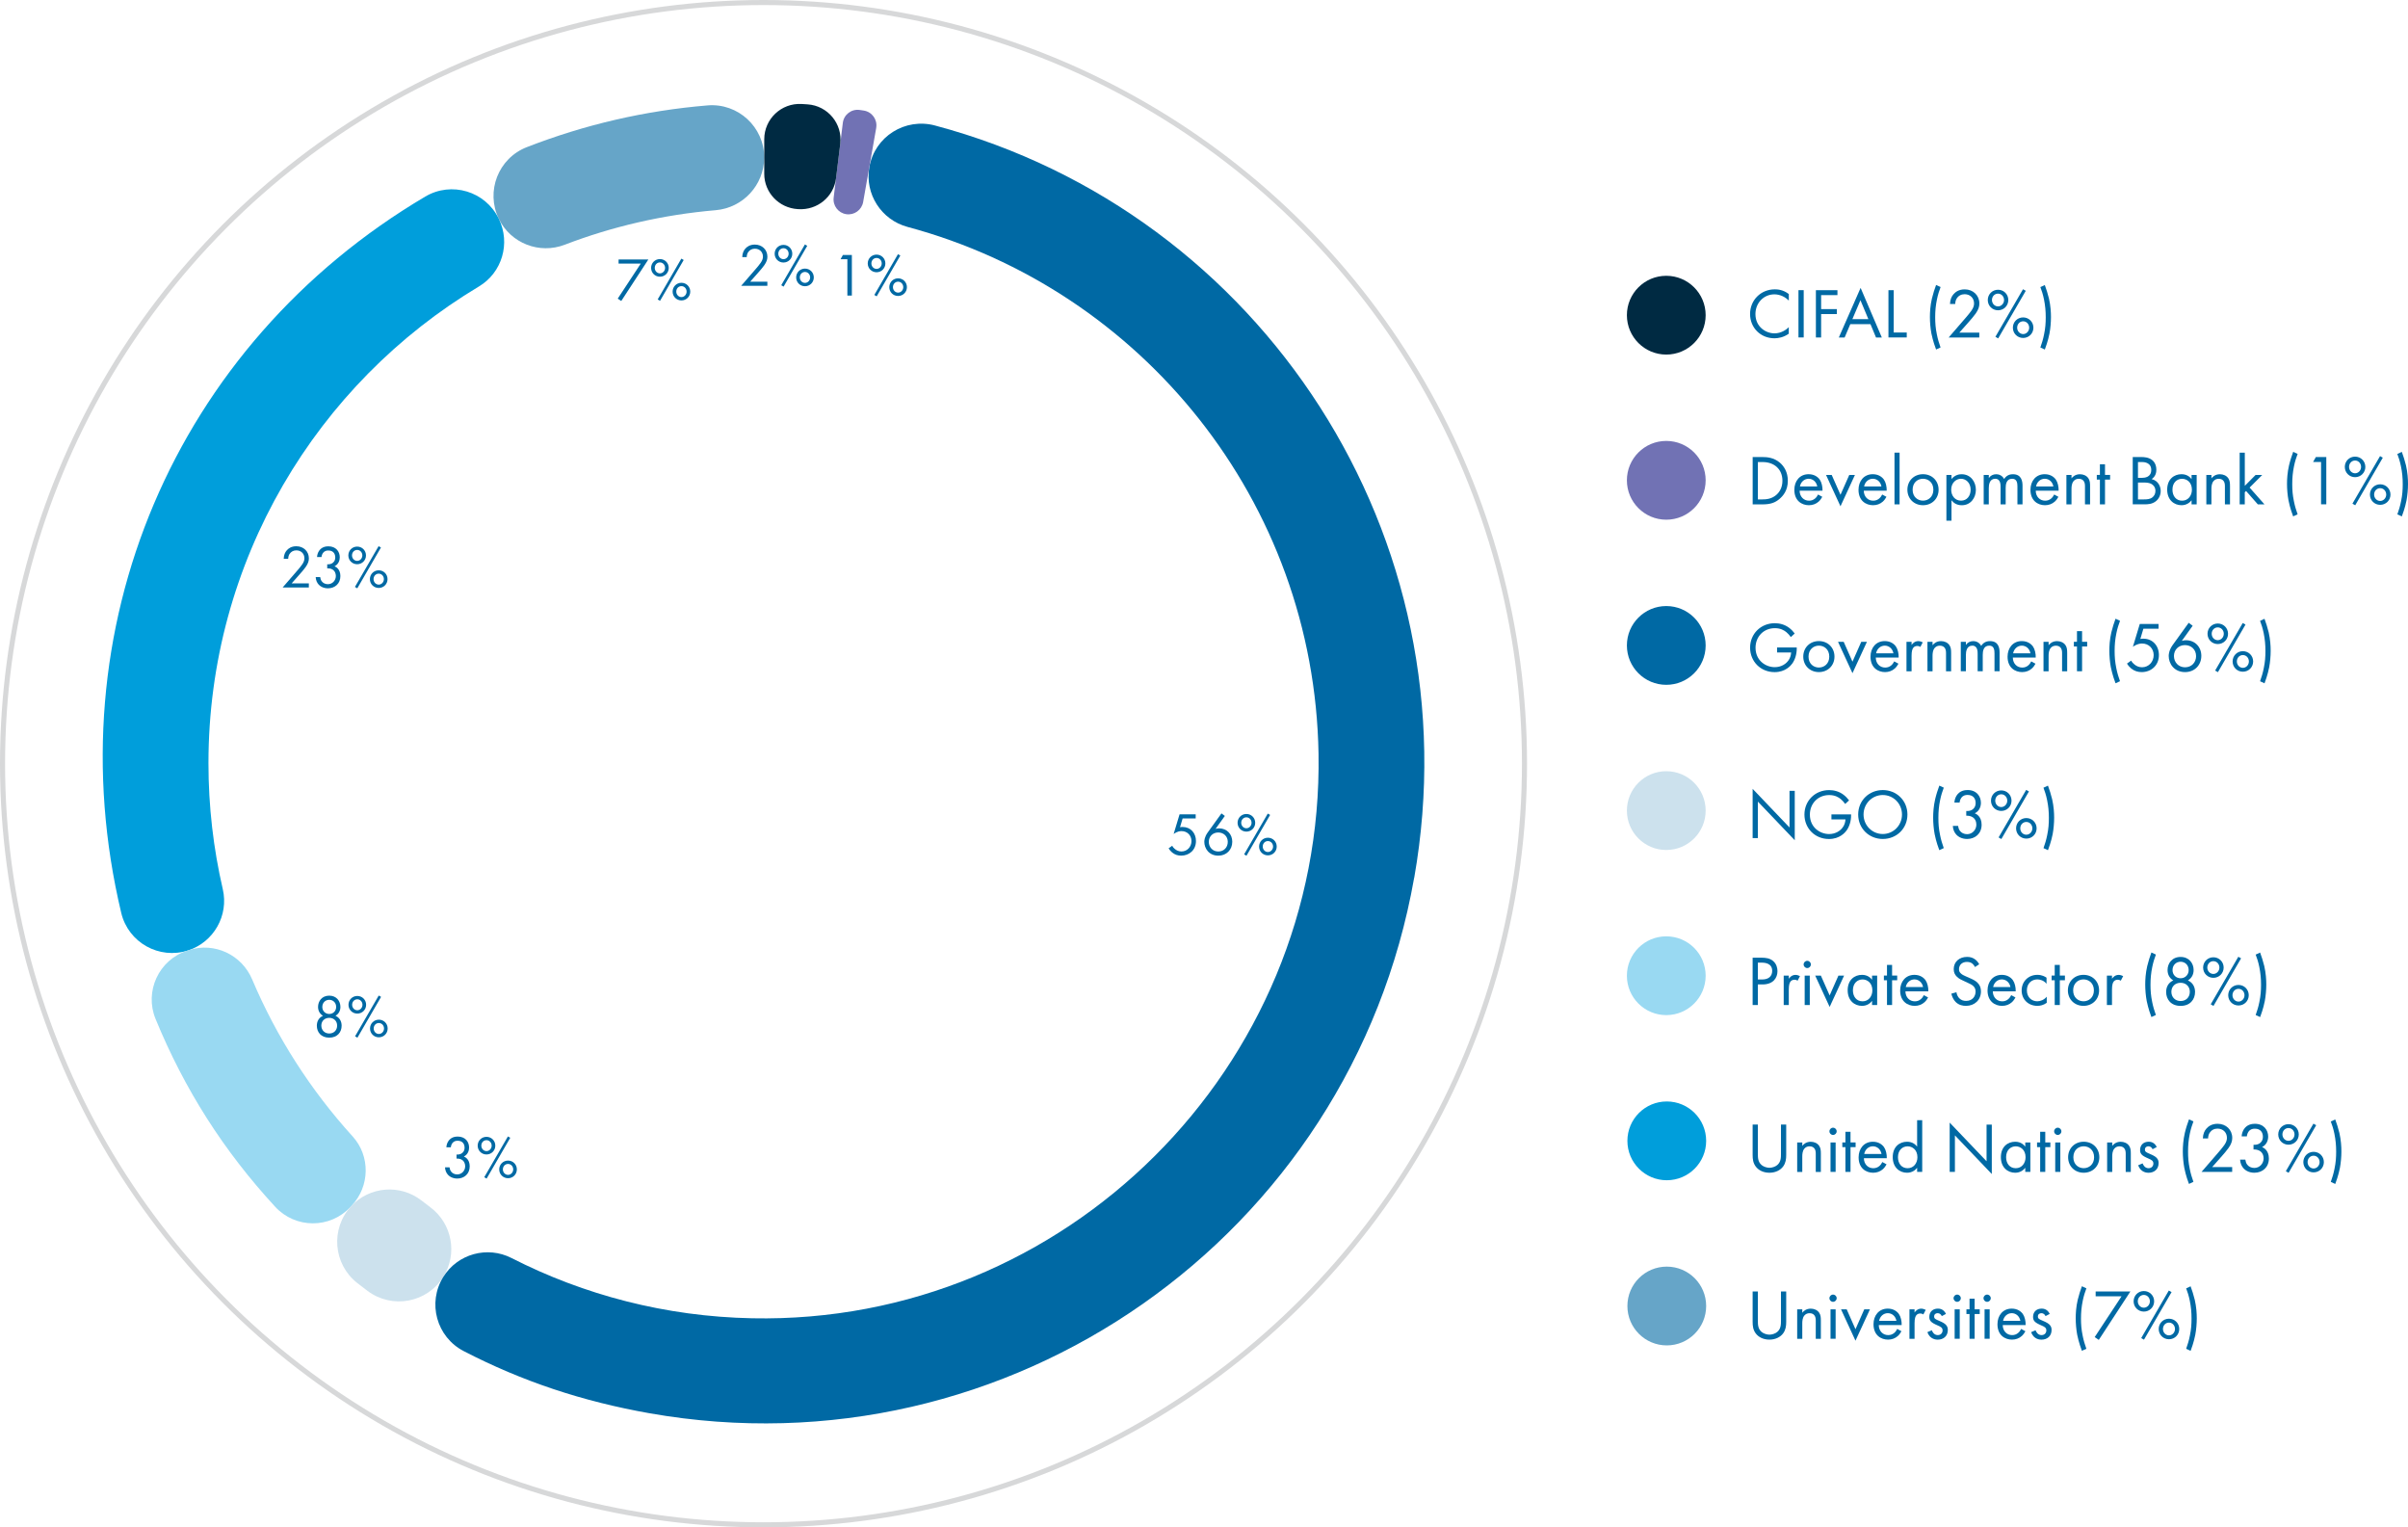 <?xml version="1.0" encoding="UTF-8"?>
<svg id="Layer_1" data-name="Layer 1" xmlns="http://www.w3.org/2000/svg" viewBox="0 0 712.96 452.12">
  <defs>
    <style>
      .cls-1 {
        fill: #009edb;
      }

      .cls-2 {
        fill: #0069a4;
      }

      .cls-3 {
        fill: #cce1ed;
      }

      .cls-4 {
        fill: #66a5c8;
      }

      .cls-5 {
        fill: #002a42;
      }

      .cls-6 {
        fill: none;
        stroke: #d7d8d9;
        stroke-miterlimit: 10;
        stroke-width: 1.5px;
      }

      .cls-7 {
        fill: #7172b4;
      }

      .cls-8 {
        fill: #99d9f2;
      }
    </style>
  </defs>
  <circle class="cls-6" cx="226.06" cy="226.06" r="225.31"/>
  <circle class="cls-5" cx="493.35" cy="93.3" r="11.66"/>
  <circle class="cls-7" cx="493.35" cy="142.18" r="11.66"/>
  <circle class="cls-2" cx="493.35" cy="191.06" r="11.66"/>
  <path class="cls-4" d="M209.49,31.2c9.03-.75,16.78,6.39,16.78,15.45h0c-.04,8.12-6.27,14.87-14.36,15.57-15.62,1.34-30.66,4.84-44.69,10.22-7.52,2.89-16-.41-19.53-7.65h0c-3.97-8.14-.15-17.95,8.28-21.23,17.27-6.72,35.05-10.82,53.52-12.36Z"/>
  <path class="cls-1" d="M61.72,225.93c0,12.81,1.47,25.29,4.24,37.26,1.81,7.79-2.65,15.67-10.26,18.15h0c-8.57,2.79-17.71-2.33-19.8-11.09C15.89,186.3,51.64,102.09,125.93,58.18c7.76-4.58,17.78-1.57,21.73,6.53l.05.11c3.51,7.19.95,15.88-5.91,19.98-47.96,28.7-80.08,81.17-80.08,141.12Z"/>
  <path class="cls-8" d="M104.16,356.86l-.41.44c-6.03,6.46-16.28,6.43-22.27-.07-15.3-16.61-26.83-34.71-35.42-55.6-3.36-8.17.95-17.48,9.35-20.21l.52-.17c7.55-2.45,15.64,1.36,18.73,8.67,7.27,17.18,17.39,32.87,29.75,46.48,5.27,5.8,5.11,14.72-.24,20.45Z"/>
  <path class="cls-3" d="M131.26,377.96h0c-4.81,7.71-15.19,9.61-22.46,4.15-1.02-.76-2.02-1.54-3.02-2.32-7.15-5.6-7.98-16.12-1.79-22.76h0c5.48-5.87,14.53-6.57,20.85-1.63.86.67,1.72,1.34,2.6,1.99,6.42,4.82,8.08,13.75,3.83,20.56Z"/>
  <path class="cls-2" d="M418.7,259.85c-18.74,106.28-120.08,177.24-226.37,158.5-19.88-3.51-37.73-9.45-55.03-18.4-8.05-4.16-10.84-14.3-6.04-21.98h0c4.26-6.82,13.03-9.23,20.2-5.57,21.45,10.95,45.61,17.32,71.22,17.83,92.79,1.88,169.27-74.33,167.71-167.13-1.26-74.76-52.45-137.37-121.66-155.92-7.81-2.09-12.74-9.77-11.33-17.73h0c1.59-9.02,10.58-14.66,19.43-12.3,96.95,25.84,159.63,122.06,141.89,222.7Z"/>
  <path class="cls-7" d="M259.43,37.86l-3.87,21.94c-.42,2.36-2.64,3.96-5,3.6h0c-2.37-.35-4.02-2.53-3.73-4.91l2.71-22.11c.3-2.46,2.56-4.19,5.01-3.83.41.06.81.12,1.21.18,2.44.38,4.09,2.7,3.66,5.13Z"/>
  <path class="cls-5" d="M248.78,42.61l-1.24,10.14c-.68,5.53-5.57,9.51-11.14,9.16-.07,0-.13,0-.2-.01-5.56-.34-9.92-4.88-9.92-10.45v-10.22c0-6.01,5.05-10.78,11.05-10.45.59.03,1.17.07,1.76.11,6,.4,10.43,5.75,9.7,11.72Z"/>
  <circle class="cls-3" cx="493.35" cy="239.95" r="11.66"/>
  <circle class="cls-8" cx="493.35" cy="288.83" r="11.66"/>
  <circle class="cls-1" cx="493.5" cy="337.71" r="11.66"/>
  <circle class="cls-4" cx="493.5" cy="386.6" r="11.66"/>
  <g>
    <path class="cls-2" d="M529.63,88.98c-.44-.44-1.11-.97-1.83-1.3-.74-.34-1.6-.55-2.42-.55-3.23,0-5.63,2.6-5.63,5.84,0,3.8,3.09,5.71,5.65,5.71.95,0,1.87-.27,2.6-.65.8-.4,1.37-.92,1.62-1.18v1.93c-1.55,1.11-3.17,1.36-4.22,1.36-4.16,0-7.24-3.15-7.24-7.2s3.13-7.29,7.33-7.29c.84,0,2.46.1,4.14,1.39v1.93Z"/>
    <path class="cls-2" d="M534.04,85.89v14h-1.55v-14h1.55Z"/>
    <path class="cls-2" d="M544.03,87.36h-4.83v4.14h4.66v1.47h-4.66v6.93h-1.55v-14h6.38v1.47Z"/>
    <path class="cls-2" d="M553.8,95.95h-5.96l-1.68,3.95h-1.72l6.45-14.68,6.28,14.68h-1.72l-1.64-3.95ZM553.19,94.48l-2.35-5.61-2.39,5.61h4.75Z"/>
    <path class="cls-2" d="M560.69,85.89v12.53h3.86v1.47h-5.42v-14h1.55Z"/>
    <path class="cls-2" d="M574.57,84.97c-.38.99-.78,2.2-1.07,3.63-.38,1.83-.53,3.46-.53,5.29,0,1.72.11,3.23.5,5.12.27,1.36.65,2.62,1.09,3.84l-1.32.61c-.92-2.41-1.32-4.41-1.39-4.75-.29-1.55-.44-3.32-.44-4.87,0-1.41.1-3.36.59-5.46.32-1.34.82-2.92,1.24-4.03l1.32.61Z"/>
    <path class="cls-2" d="M576.96,99.9l5.1-5.9c.36-.42,1.3-1.53,1.64-2.04.63-.9.78-1.57.78-2.14,0-1.57-1.13-2.73-2.79-2.73-.99,0-1.81.44-2.33,1.24-.27.42-.44.94-.46,1.66h-1.55c.06-1.41.5-2.27,1.05-2.9.59-.67,1.57-1.43,3.32-1.43,2.48,0,4.33,1.76,4.33,4.18,0,.94-.27,1.81-1.11,3-.59.82-1.34,1.68-1.91,2.33l-2.92,3.3h5.92v1.43h-9.05Z"/>
    <path class="cls-2" d="M594.62,88.81c0,1.7-1.34,3.04-3.04,3.04s-3.04-1.34-3.04-3.04,1.34-3.04,3.04-3.04,3.04,1.34,3.04,3.04ZM593.36,88.81c0-1.03-.76-1.89-1.79-1.89s-1.79.84-1.79,1.89.8,1.89,1.79,1.89,1.79-.86,1.79-1.89ZM598.97,85.62l.82.46-8.17,14.09-.82-.48,8.17-14.07ZM602.05,97c0,1.7-1.34,3.04-3.04,3.04s-3.04-1.34-3.04-3.04,1.34-3.04,3.04-3.04,3.04,1.34,3.04,3.04ZM600.8,97c0-1.03-.76-1.89-1.78-1.89s-1.78.84-1.78,1.89.8,1.89,1.78,1.89,1.78-.86,1.78-1.89Z"/>
    <path class="cls-2" d="M605.42,84.36c.42,1.11.92,2.69,1.24,4.03.48,2.1.59,4.05.59,5.46,0,1.55-.15,3.32-.44,4.87-.06.34-.46,2.33-1.38,4.75l-1.32-.61c.44-1.22.82-2.48,1.09-3.84.4-1.89.5-3.4.5-5.12,0-1.83-.15-3.46-.52-5.29-.29-1.43-.69-2.65-1.07-3.63l1.32-.61Z"/>
    <path class="cls-2" d="M518.92,135.29h2.86c1.41,0,3.4.15,5.17,1.64,1.28,1.07,2.39,2.86,2.39,5.38,0,2.94-1.45,4.51-2.46,5.38-1.28,1.09-2.62,1.62-5.12,1.62h-2.83v-14ZM520.47,147.83h1.37c1.11,0,2.64-.13,4.01-1.26,1.05-.88,1.89-2.27,1.89-4.26,0-3.36-2.35-5.54-5.9-5.54h-1.37v11.06Z"/>
    <path class="cls-2" d="M539.54,147.07c-.25.48-.63,1.01-1.07,1.41-.8.71-1.79,1.07-2.9,1.07-2.1,0-4.3-1.32-4.3-4.56,0-2.6,1.6-4.62,4.22-4.62,1.7,0,2.77.84,3.3,1.6.55.78.86,2.12.82,3.28h-6.78c.02,1.81,1.26,2.96,2.77,2.96.71,0,1.28-.21,1.79-.63.4-.34.71-.78.9-1.2l1.26.69ZM538.05,143.99c-.25-1.36-1.28-2.27-2.56-2.27s-2.33.97-2.56,2.27h5.12Z"/>
    <path class="cls-2" d="M542.33,140.59l2.6,5.88,2.6-5.88h1.68l-4.28,9.28-4.28-9.28h1.68Z"/>
    <path class="cls-2" d="M558.54,147.07c-.25.48-.63,1.01-1.07,1.41-.8.71-1.78,1.07-2.9,1.07-2.1,0-4.3-1.32-4.3-4.56,0-2.6,1.6-4.62,4.22-4.62,1.7,0,2.77.84,3.3,1.6.55.78.86,2.12.82,3.28h-6.78c.02,1.81,1.26,2.96,2.77,2.96.71,0,1.28-.21,1.78-.63.4-.34.71-.78.9-1.2l1.26.69ZM557.05,143.99c-.25-1.36-1.28-2.27-2.56-2.27s-2.33.97-2.56,2.27h5.12Z"/>
    <path class="cls-2" d="M562.43,133.99v15.31h-1.51v-15.31h1.51Z"/>
    <path class="cls-2" d="M564.74,144.97c0-2.65,1.95-4.6,4.62-4.6s4.62,1.95,4.62,4.6-1.97,4.58-4.62,4.58-4.62-1.93-4.62-4.58ZM566.29,144.97c0,2.14,1.51,3.23,3.07,3.23s3.07-1.11,3.07-3.23-1.47-3.25-3.07-3.25-3.07,1.13-3.07,3.25Z"/>
    <path class="cls-2" d="M577.8,154.13h-1.51v-13.54h1.51v1.22c1.03-1.28,2.35-1.43,2.98-1.43,2.73,0,4.24,2.27,4.24,4.62s-1.53,4.56-4.18,4.56c-1.41,0-2.39-.63-3.04-1.47v6.05ZM583.47,145c0-2.14-1.45-3.28-2.86-3.28s-2.9,1.15-2.9,3.25c0,1.78,1.13,3.23,2.92,3.23s2.83-1.47,2.83-3.21Z"/>
    <path class="cls-2" d="M587.34,140.59h1.51v.92c.48-.71,1.24-1.13,2.16-1.13,1.58,0,2.21,1.11,2.37,1.41.84-1.32,2.04-1.41,2.62-1.41,2.58,0,2.83,2.16,2.83,3.4v5.52h-1.51v-5.29c0-.99-.13-2.29-1.55-2.29-1.74,0-1.93,1.68-1.93,2.73v4.85h-1.51v-5.17c0-.61.02-2.41-1.58-2.41-1.72,0-1.91,1.78-1.91,2.83v4.75h-1.51v-8.71Z"/>
    <path class="cls-2" d="M609.45,147.07c-.25.48-.63,1.01-1.07,1.41-.8.71-1.79,1.07-2.9,1.07-2.1,0-4.3-1.32-4.3-4.56,0-2.6,1.6-4.62,4.22-4.62,1.7,0,2.77.84,3.3,1.6.55.78.86,2.12.82,3.28h-6.78c.02,1.81,1.26,2.96,2.77,2.96.71,0,1.28-.21,1.79-.63.4-.34.71-.78.9-1.2l1.26.69ZM607.96,143.99c-.25-1.36-1.28-2.27-2.56-2.27s-2.33.97-2.56,2.27h5.12Z"/>
    <path class="cls-2" d="M611.82,140.59h1.51v1.01c.27-.36,1.05-1.22,2.5-1.22,1.03,0,1.97.42,2.5,1.2.44.65.5,1.36.5,2.33v5.4h-1.51v-5.35c0-.52-.04-1.13-.4-1.6-.29-.38-.76-.63-1.43-.63-.53,0-1.09.15-1.53.67-.59.69-.63,1.72-.63,2.35v4.56h-1.51v-8.71Z"/>
    <path class="cls-2" d="M623.25,141.97v7.33h-1.51v-7.33h-.92v-1.39h.92v-3.15h1.51v3.15h1.51v1.39h-1.51Z"/>
    <path class="cls-2" d="M633.98,135.29c.78,0,2.18.06,3.21.88.44.34,1.26,1.2,1.26,2.9,0,.69-.15,1.91-1.38,2.75,1.95.48,2.67,2.18,2.67,3.53s-.67,2.44-1.43,3.02c-1.11.88-2.39.92-3.36.92h-3.49v-14h2.52ZM633.01,141.45h1.18c.82,0,2.75-.17,2.75-2.33,0-2.31-2.27-2.35-2.71-2.35h-1.22v4.68ZM633.01,147.83h1.79c.9,0,1.78-.06,2.46-.59.55-.4.92-1.09.92-1.93,0-1.11-.65-1.76-1.2-2.06-.53-.29-1.26-.42-2.37-.42h-1.6v5Z"/>
    <path class="cls-2" d="M648.88,140.59h1.51v8.71h-1.51v-1.22c-.5.65-1.45,1.47-2.98,1.47-2.2,0-4.24-1.55-4.24-4.62s2.02-4.56,4.24-4.56c1.68,0,2.58.92,2.98,1.45v-1.24ZM643.22,144.93c0,1.87,1.05,3.28,2.86,3.28s2.9-1.53,2.9-3.25c0-2.25-1.55-3.23-2.9-3.23-1.49,0-2.86,1.09-2.86,3.21Z"/>
    <path class="cls-2" d="M653.25,140.59h1.51v1.01c.27-.36,1.05-1.22,2.5-1.22,1.03,0,1.97.42,2.5,1.2.44.65.5,1.36.5,2.33v5.4h-1.51v-5.35c0-.52-.04-1.13-.4-1.6-.29-.38-.76-.63-1.43-.63-.52,0-1.09.15-1.53.67-.59.69-.63,1.72-.63,2.35v4.56h-1.51v-8.71Z"/>
    <path class="cls-2" d="M664.64,133.99v9.83l3.19-3.23h1.97l-3.74,3.74,4.41,4.98h-1.97l-3.49-3.97-.38.38v3.59h-1.51v-15.31h1.51Z"/>
    <path class="cls-2" d="M680.28,134.37c-.38.99-.78,2.2-1.07,3.63-.38,1.83-.52,3.46-.52,5.29,0,1.72.1,3.23.5,5.12.27,1.36.65,2.62,1.09,3.84l-1.32.61c-.92-2.41-1.32-4.41-1.38-4.75-.29-1.55-.44-3.32-.44-4.87,0-1.41.11-3.36.59-5.46.31-1.34.82-2.92,1.24-4.03l1.32.61Z"/>
    <path class="cls-2" d="M687.21,136.76h-2.35l.82-1.47h3.09v14h-1.55v-12.53Z"/>
    <path class="cls-2" d="M700.33,138.21c0,1.7-1.34,3.04-3.04,3.04s-3.04-1.34-3.04-3.04,1.34-3.04,3.04-3.04,3.04,1.34,3.04,3.04ZM699.07,138.21c0-1.03-.76-1.89-1.78-1.89s-1.78.84-1.78,1.89.8,1.89,1.78,1.89,1.78-.86,1.78-1.89ZM704.68,135.02l.82.46-8.17,14.09-.82-.48,8.17-14.07ZM707.77,146.4c0,1.7-1.34,3.04-3.04,3.04s-3.04-1.34-3.04-3.04,1.34-3.04,3.04-3.04,3.04,1.34,3.04,3.04ZM706.51,146.4c0-1.03-.76-1.89-1.79-1.89s-1.79.84-1.79,1.89.8,1.89,1.79,1.89,1.79-.86,1.79-1.89Z"/>
    <path class="cls-2" d="M711.13,133.76c.42,1.11.92,2.69,1.24,4.03.48,2.1.59,4.05.59,5.46,0,1.55-.15,3.32-.44,4.87-.06.34-.46,2.33-1.39,4.75l-1.32-.61c.44-1.22.82-2.48,1.09-3.84.4-1.89.5-3.4.5-5.12,0-1.83-.15-3.46-.53-5.29-.29-1.43-.69-2.65-1.07-3.63l1.32-.61Z"/>
    <path class="cls-2" d="M526.14,191.67h5.84v.34c0,1.55-.46,3.23-1.34,4.43-.42.57-1.99,2.52-5.21,2.52-4.16,0-7.26-3.17-7.26-7.24s3.13-7.24,7.31-7.24c1.34,0,2.92.34,4.28,1.39.63.48,1.22,1.11,1.62,1.66l-1.15,1.05c-.4-.57-.86-1.07-1.32-1.45-.67-.55-1.72-1.18-3.4-1.18-3.38,0-5.73,2.54-5.73,5.79,0,3.82,3.04,5.75,5.69,5.75,1.87,0,3.48-.94,4.28-2.35.25-.44.52-1.11.57-1.99h-4.16v-1.47Z"/>
    <path class="cls-2" d="M533.91,194.37c0-2.65,1.95-4.6,4.62-4.6s4.62,1.95,4.62,4.6-1.97,4.58-4.62,4.58-4.62-1.93-4.62-4.58ZM535.47,194.37c0,2.14,1.51,3.23,3.07,3.23s3.07-1.11,3.07-3.23-1.47-3.25-3.07-3.25-3.07,1.13-3.07,3.25Z"/>
    <path class="cls-2" d="M545.88,189.99l2.6,5.88,2.6-5.88h1.68l-4.28,9.28-4.28-9.28h1.68Z"/>
    <path class="cls-2" d="M562.09,196.47c-.25.48-.63,1.01-1.07,1.41-.8.71-1.79,1.07-2.9,1.07-2.1,0-4.3-1.32-4.3-4.56,0-2.6,1.6-4.62,4.22-4.62,1.7,0,2.77.84,3.3,1.6.55.78.86,2.12.82,3.28h-6.78c.02,1.81,1.26,2.96,2.77,2.96.71,0,1.28-.21,1.79-.63.4-.34.71-.78.9-1.2l1.26.69ZM560.6,193.39c-.25-1.36-1.28-2.27-2.56-2.27s-2.33.97-2.56,2.27h5.12Z"/>
    <path class="cls-2" d="M564.47,189.99h1.51v.94c.15-.23.8-1.15,1.97-1.15.46,0,.97.17,1.34.36l-.71,1.36c-.34-.23-.65-.29-.88-.29-.61,0-.99.25-1.22.55-.25.34-.5.92-.5,2.35v4.6h-1.51v-8.71Z"/>
    <path class="cls-2" d="M570.68,189.99h1.51v1.01c.27-.36,1.05-1.22,2.5-1.22,1.03,0,1.97.42,2.5,1.2.44.65.5,1.36.5,2.33v5.4h-1.51v-5.35c0-.52-.04-1.13-.4-1.6-.29-.38-.76-.63-1.43-.63-.52,0-1.09.15-1.53.67-.59.69-.63,1.72-.63,2.35v4.56h-1.51v-8.71Z"/>
    <path class="cls-2" d="M580.55,189.99h1.51v.92c.48-.71,1.24-1.13,2.16-1.13,1.57,0,2.2,1.11,2.37,1.41.84-1.32,2.04-1.41,2.62-1.41,2.58,0,2.83,2.16,2.83,3.4v5.52h-1.51v-5.29c0-.99-.13-2.29-1.55-2.29-1.74,0-1.93,1.68-1.93,2.73v4.85h-1.51v-5.17c0-.61.02-2.41-1.57-2.41-1.72,0-1.91,1.78-1.91,2.83v4.75h-1.51v-8.71Z"/>
    <path class="cls-2" d="M602.67,196.47c-.25.48-.63,1.01-1.07,1.41-.8.71-1.78,1.07-2.9,1.07-2.1,0-4.3-1.32-4.3-4.56,0-2.6,1.6-4.62,4.22-4.62,1.7,0,2.77.84,3.3,1.6.55.78.86,2.12.82,3.28h-6.78c.02,1.81,1.26,2.96,2.77,2.96.71,0,1.28-.21,1.78-.63.4-.34.71-.78.9-1.2l1.26.69ZM601.17,193.39c-.25-1.36-1.28-2.27-2.56-2.27s-2.33.97-2.56,2.27h5.12Z"/>
    <path class="cls-2" d="M605.04,189.99h1.51v1.01c.27-.36,1.05-1.22,2.5-1.22,1.03,0,1.97.42,2.5,1.2.44.65.5,1.36.5,2.33v5.4h-1.51v-5.35c0-.52-.04-1.13-.4-1.6-.29-.38-.76-.63-1.43-.63-.52,0-1.09.15-1.53.67-.59.69-.63,1.72-.63,2.35v4.56h-1.51v-8.71Z"/>
    <path class="cls-2" d="M616.46,191.37v7.33h-1.51v-7.33h-.92v-1.39h.92v-3.15h1.51v3.15h1.51v1.39h-1.51Z"/>
    <path class="cls-2" d="M627.7,183.77c-.38.99-.78,2.2-1.07,3.63-.38,1.83-.53,3.46-.53,5.29,0,1.72.11,3.23.5,5.12.27,1.36.65,2.62,1.09,3.84l-1.32.61c-.92-2.41-1.32-4.41-1.39-4.75-.29-1.55-.44-3.32-.44-4.87,0-1.41.1-3.36.59-5.46.32-1.34.82-2.92,1.24-4.03l1.32.61Z"/>
    <path class="cls-2" d="M639.1,186.12h-4.49l-.9,3.02c.27-.06.55-.08.88-.08,2.81,0,4.62,2.12,4.62,4.85,0,3.13-2.35,5.04-5.1,5.04-1.13,0-2.18-.31-3.13-1.09-.44-.38-.88-.86-1.22-1.43l1.24-.88c.23.46.53.8.95,1.13.59.48,1.3.84,2.27.84,1.97,0,3.44-1.62,3.44-3.59s-1.45-3.44-3.44-3.44c-.5,0-1.45.08-2.71.97l2.04-6.76h5.56v1.43Z"/>
    <path class="cls-2" d="M649.2,185.24l-3.21,4.47c.4-.13.8-.19,1.24-.19,2.69,0,4.54,2.02,4.54,4.62,0,2.79-2.02,4.81-4.81,4.81-3.3,0-4.85-2.56-4.85-4.77,0-.52.11-1.74,1.15-3.21l4.77-6.61,1.18.88ZM650.21,194.19c0-1.87-1.39-3.23-3.3-3.23s-3.25,1.41-3.25,3.23,1.32,3.34,3.28,3.34,3.28-1.45,3.28-3.34Z"/>
    <path class="cls-2" d="M659.68,187.61c0,1.7-1.34,3.04-3.04,3.04s-3.04-1.34-3.04-3.04,1.34-3.04,3.04-3.04,3.04,1.34,3.04,3.04ZM658.42,187.61c0-1.03-.76-1.89-1.79-1.89s-1.79.84-1.79,1.89.8,1.89,1.79,1.89,1.79-.86,1.79-1.89ZM664.03,184.42l.82.46-8.17,14.09-.82-.48,8.17-14.07ZM667.11,195.8c0,1.7-1.34,3.04-3.04,3.04s-3.04-1.34-3.04-3.04,1.34-3.04,3.04-3.04,3.04,1.34,3.04,3.04ZM665.85,195.8c0-1.03-.76-1.89-1.78-1.89s-1.78.84-1.78,1.89.8,1.89,1.78,1.89,1.78-.86,1.78-1.89Z"/>
    <path class="cls-2" d="M670.47,183.16c.42,1.11.92,2.69,1.24,4.03.48,2.1.59,4.05.59,5.46,0,1.55-.15,3.32-.44,4.87-.06.34-.46,2.33-1.38,4.75l-1.32-.61c.44-1.22.82-2.48,1.09-3.84.4-1.89.5-3.4.5-5.12,0-1.83-.15-3.46-.52-5.29-.29-1.43-.69-2.65-1.07-3.63l1.32-.61Z"/>
    <path class="cls-2" d="M518.92,248.1v-14.59l10.92,11.44v-10.85h1.55v14.63l-10.92-11.44v10.81h-1.55Z"/>
    <path class="cls-2" d="M542.23,241.07h5.84v.34c0,1.55-.46,3.23-1.34,4.43-.42.57-1.99,2.52-5.21,2.52-4.16,0-7.26-3.17-7.26-7.24s3.13-7.24,7.31-7.24c1.34,0,2.92.34,4.28,1.39.63.48,1.22,1.11,1.62,1.66l-1.15,1.05c-.4-.57-.86-1.07-1.32-1.45-.67-.55-1.72-1.18-3.4-1.18-3.38,0-5.73,2.54-5.73,5.79,0,3.82,3.04,5.75,5.69,5.75,1.87,0,3.48-.94,4.28-2.35.25-.44.52-1.11.57-1.99h-4.16v-1.47Z"/>
    <path class="cls-2" d="M550.17,241.11c0-4.18,3.25-7.24,7.29-7.24s7.29,3.07,7.29,7.24-3.23,7.24-7.29,7.24-7.29-3.09-7.29-7.24ZM551.76,241.11c0,3.21,2.54,5.77,5.69,5.77s5.69-2.56,5.69-5.77-2.54-5.77-5.69-5.77-5.69,2.56-5.69,5.77Z"/>
    <path class="cls-2" d="M575.51,233.17c-.38.99-.78,2.2-1.07,3.63-.38,1.83-.52,3.46-.52,5.29,0,1.72.1,3.23.5,5.12.27,1.36.65,2.62,1.09,3.84l-1.32.61c-.92-2.41-1.32-4.41-1.38-4.75-.29-1.55-.44-3.32-.44-4.87,0-1.41.11-3.36.59-5.46.31-1.34.82-2.92,1.24-4.03l1.32.61Z"/>
    <path class="cls-2" d="M578.66,237.56c.04-.78.29-1.49.65-2.06.92-1.45,2.41-1.64,3.25-1.64,2.65,0,3.95,1.85,3.95,3.78,0,1.01-.38,2.39-1.81,3.11.48.19,2.02.97,2.02,3.38,0,2.62-1.91,4.22-4.3,4.22-1.45,0-3.15-.61-3.91-2.41-.21-.5-.29-.97-.31-1.47h1.55c.06.5.23,1.03.5,1.41.46.67,1.28,1.05,2.16,1.05,1.55,0,2.75-1.28,2.75-2.83,0-.8-.31-1.87-1.39-2.35-.44-.21-1.05-.31-1.6-.29v-1.39c.55.04,1.16-.06,1.6-.29s1.18-.82,1.18-2.08-.67-2.39-2.39-2.39c-.57,0-1.26.1-1.81.8-.27.36-.5.88-.55,1.47h-1.55Z"/>
    <path class="cls-2" d="M595.57,237.01c0,1.7-1.34,3.04-3.04,3.04s-3.04-1.34-3.04-3.04,1.34-3.04,3.04-3.04,3.04,1.34,3.04,3.04ZM594.31,237.01c0-1.03-.76-1.89-1.78-1.89s-1.78.84-1.78,1.89.8,1.89,1.78,1.89,1.78-.86,1.78-1.89ZM599.91,233.82l.82.46-8.17,14.09-.82-.48,8.17-14.07ZM603,245.2c0,1.7-1.34,3.04-3.04,3.04s-3.04-1.34-3.04-3.04,1.34-3.04,3.04-3.04,3.04,1.34,3.04,3.04ZM601.74,245.2c0-1.03-.76-1.89-1.79-1.89s-1.79.84-1.79,1.89.8,1.89,1.79,1.89,1.79-.86,1.79-1.89Z"/>
    <path class="cls-2" d="M606.36,232.56c.42,1.11.92,2.69,1.24,4.03.48,2.1.59,4.05.59,5.46,0,1.55-.15,3.32-.44,4.87-.06.34-.46,2.33-1.39,4.75l-1.32-.61c.44-1.22.82-2.48,1.09-3.84.4-1.89.5-3.4.5-5.12,0-1.83-.15-3.46-.53-5.29-.29-1.43-.69-2.65-1.07-3.63l1.32-.61Z"/>
    <path class="cls-2" d="M521.46,283.49c1.41,0,2.58.17,3.53.99,1.03.88,1.28,2.12,1.28,3,0,1.97-1.24,3.93-4.43,3.93h-1.37v6.09h-1.55v-14h2.54ZM520.47,289.94h1.28c1.85,0,2.96-.92,2.96-2.54,0-2.23-2.08-2.44-3.09-2.44h-1.15v4.98Z"/>
    <path class="cls-2" d="M528.12,288.79h1.51v.94c.15-.23.8-1.15,1.97-1.15.46,0,.97.17,1.34.36l-.71,1.36c-.34-.23-.65-.29-.88-.29-.61,0-.99.25-1.22.55-.25.34-.5.92-.5,2.35v4.6h-1.51v-8.71Z"/>
    <path class="cls-2" d="M535.09,284.42c.59,0,1.07.48,1.07,1.07s-.48,1.07-1.07,1.07-1.07-.48-1.07-1.07.48-1.07,1.07-1.07ZM535.84,288.79v8.71h-1.51v-8.71h1.51Z"/>
    <path class="cls-2" d="M539.12,288.79l2.6,5.88,2.6-5.88h1.68l-4.28,9.28-4.28-9.28h1.68Z"/>
    <path class="cls-2" d="M554.28,288.79h1.51v8.71h-1.51v-1.22c-.5.65-1.45,1.47-2.98,1.47-2.21,0-4.24-1.55-4.24-4.62s2.02-4.56,4.24-4.56c1.68,0,2.58.92,2.98,1.45v-1.24ZM548.61,293.13c0,1.87,1.05,3.28,2.86,3.28s2.9-1.53,2.9-3.25c0-2.25-1.55-3.23-2.9-3.23-1.49,0-2.86,1.09-2.86,3.21Z"/>
    <path class="cls-2" d="M560.21,290.17v7.33h-1.51v-7.33h-.92v-1.39h.92v-3.15h1.51v3.15h1.51v1.39h-1.51Z"/>
    <path class="cls-2" d="M570.87,295.27c-.25.48-.63,1.01-1.07,1.41-.8.71-1.78,1.07-2.9,1.07-2.1,0-4.3-1.32-4.3-4.56,0-2.6,1.6-4.62,4.22-4.62,1.7,0,2.77.84,3.3,1.6.55.78.86,2.12.82,3.28h-6.78c.02,1.81,1.26,2.96,2.77,2.96.71,0,1.28-.21,1.78-.63.4-.34.71-.78.9-1.2l1.26.69ZM569.38,292.19c-.25-1.36-1.28-2.27-2.56-2.27s-2.33.97-2.56,2.27h5.12Z"/>
    <path class="cls-2" d="M584.77,286.27c-.19-.38-.5-.8-.82-1.05-.27-.21-.78-.48-1.58-.48-1.39,0-2.35.86-2.35,2.16,0,.55.15.86.52,1.22.42.42.95.65,1.47.88l1.34.59c.82.36,1.57.73,2.16,1.32.71.71,1.01,1.53,1.01,2.54,0,2.58-1.91,4.3-4.43,4.3-.92,0-2.08-.19-3.04-1.13-.69-.67-1.11-1.64-1.3-2.48l1.51-.42c.1.73.44,1.36.84,1.78.61.61,1.3.78,2.02.78,1.91,0,2.81-1.36,2.81-2.77,0-.63-.19-1.18-.69-1.64-.4-.38-.94-.63-1.68-.97l-1.26-.59c-.54-.25-1.24-.55-1.87-1.15-.61-.59-.97-1.24-.97-2.29,0-2.16,1.66-3.61,3.93-3.61.86,0,1.55.17,2.25.63.57.38,1.05.94,1.36,1.55l-1.24.82Z"/>
    <path class="cls-2" d="M596.74,295.27c-.25.48-.63,1.01-1.07,1.41-.8.71-1.78,1.07-2.9,1.07-2.1,0-4.3-1.32-4.3-4.56,0-2.6,1.6-4.62,4.22-4.62,1.7,0,2.77.84,3.3,1.6.55.78.86,2.12.82,3.28h-6.78c.02,1.81,1.26,2.96,2.77,2.96.71,0,1.28-.21,1.78-.63.4-.34.71-.78.9-1.2l1.26.69ZM595.25,292.19c-.25-1.36-1.28-2.27-2.56-2.27s-2.33.97-2.56,2.27h5.12Z"/>
    <path class="cls-2" d="M605.94,291.22c-.8-1.01-1.95-1.3-2.73-1.3-1.62,0-3.09,1.13-3.09,3.25s1.51,3.23,3.07,3.23c.9,0,2.02-.4,2.81-1.36v1.81c-.95.69-1.95.9-2.77.9-2.71,0-4.66-1.93-4.66-4.56s1.97-4.62,4.66-4.62c1.39,0,2.29.55,2.71.84v1.81Z"/>
    <path class="cls-2" d="M609.87,290.17v7.33h-1.51v-7.33h-.92v-1.39h.92v-3.15h1.51v3.15h1.51v1.39h-1.51Z"/>
    <path class="cls-2" d="M612.26,293.17c0-2.65,1.95-4.6,4.62-4.6s4.62,1.95,4.62,4.6-1.97,4.58-4.62,4.58-4.62-1.93-4.62-4.58ZM613.82,293.17c0,2.14,1.51,3.23,3.07,3.23s3.07-1.11,3.07-3.23-1.47-3.25-3.07-3.25-3.07,1.13-3.07,3.25Z"/>
    <path class="cls-2" d="M623.81,288.79h1.51v.94c.15-.23.8-1.15,1.97-1.15.46,0,.97.17,1.34.36l-.71,1.36c-.34-.23-.65-.29-.88-.29-.61,0-.99.25-1.22.55-.25.34-.5.92-.5,2.35v4.6h-1.51v-8.71Z"/>
    <path class="cls-2" d="M638.32,282.57c-.38.99-.78,2.2-1.07,3.63-.38,1.83-.53,3.46-.53,5.29,0,1.72.11,3.23.5,5.12.27,1.36.65,2.62,1.09,3.84l-1.32.61c-.92-2.41-1.32-4.41-1.39-4.75-.29-1.55-.44-3.32-.44-4.87,0-1.41.1-3.36.59-5.46.32-1.34.82-2.92,1.24-4.03l1.32.61Z"/>
    <path class="cls-2" d="M649.91,293.64c0,2.18-1.43,4.12-4.28,4.12s-4.28-1.93-4.28-4.12c0-1.51.69-2.79,2.12-3.42-1.11-.65-1.7-1.76-1.7-3.07,0-1.99,1.34-3.88,3.86-3.88s3.86,1.89,3.86,3.88c0,1.3-.59,2.41-1.7,3.07,1.43.63,2.12,1.91,2.12,3.42ZM648.36,293.59c0-1.57-1.13-2.67-2.73-2.67s-2.73,1.09-2.73,2.67,1.11,2.73,2.73,2.73,2.73-1.13,2.73-2.73ZM648.02,287.17c0-1.53-1.11-2.48-2.39-2.48s-2.39.94-2.39,2.48c0,1.39,1.03,2.41,2.39,2.41s2.39-1.03,2.39-2.41Z"/>
    <path class="cls-2" d="M658.38,286.41c0,1.7-1.34,3.04-3.04,3.04s-3.04-1.34-3.04-3.04,1.34-3.04,3.04-3.04,3.04,1.34,3.04,3.04ZM657.12,286.41c0-1.03-.76-1.89-1.79-1.89s-1.79.84-1.79,1.89.8,1.89,1.79,1.89,1.79-.86,1.79-1.89ZM662.72,283.22l.82.46-8.17,14.09-.82-.48,8.17-14.07ZM665.81,294.6c0,1.7-1.34,3.04-3.04,3.04s-3.04-1.34-3.04-3.04,1.34-3.04,3.04-3.04,3.04,1.34,3.04,3.04ZM664.55,294.6c0-1.03-.76-1.89-1.78-1.89s-1.78.84-1.78,1.89.8,1.89,1.78,1.89,1.78-.86,1.78-1.89Z"/>
    <path class="cls-2" d="M669.17,281.96c.42,1.11.92,2.69,1.24,4.03.48,2.1.59,4.05.59,5.46,0,1.55-.15,3.32-.44,4.87-.06.34-.46,2.33-1.38,4.75l-1.32-.61c.44-1.22.82-2.48,1.09-3.84.4-1.89.5-3.4.5-5.12,0-1.83-.15-3.46-.52-5.29-.29-1.43-.69-2.65-1.07-3.63l1.32-.61Z"/>
    <path class="cls-2" d="M520.47,341.48c0,1.18,0,2.46,1.11,3.4.57.48,1.53.8,2.31.8s1.74-.31,2.31-.8c1.11-.94,1.11-2.23,1.11-3.4v-8.59h1.55v9.01c0,1.18-.13,2.31-.88,3.36-.84,1.15-2.31,1.89-4.09,1.89s-3.25-.73-4.09-1.89c-.76-1.05-.88-2.18-.88-3.36v-9.01h1.55v8.59Z"/>
    <path class="cls-2" d="M532.11,338.19h1.51v1.01c.27-.36,1.05-1.22,2.5-1.22,1.03,0,1.97.42,2.5,1.2.44.65.5,1.36.5,2.33v5.4h-1.51v-5.35c0-.52-.04-1.13-.4-1.6-.29-.38-.76-.63-1.43-.63-.52,0-1.09.15-1.53.67-.59.69-.63,1.72-.63,2.35v4.56h-1.51v-8.71Z"/>
    <path class="cls-2" d="M542.73,333.82c.59,0,1.07.48,1.07,1.07s-.48,1.07-1.07,1.07-1.07-.48-1.07-1.07.48-1.07,1.07-1.07ZM543.49,338.19v8.71h-1.51v-8.71h1.51Z"/>
    <path class="cls-2" d="M547.9,339.57v7.33h-1.51v-7.33h-.92v-1.39h.92v-3.15h1.51v3.15h1.51v1.39h-1.51Z"/>
    <path class="cls-2" d="M558.57,344.67c-.25.48-.63,1.01-1.07,1.41-.8.71-1.79,1.07-2.9,1.07-2.1,0-4.3-1.32-4.3-4.56,0-2.6,1.6-4.62,4.22-4.62,1.7,0,2.77.84,3.3,1.6.55.78.86,2.12.82,3.28h-6.78c.02,1.81,1.26,2.96,2.77,2.96.71,0,1.28-.21,1.79-.63.4-.34.71-.78.9-1.2l1.26.69ZM557.08,341.59c-.25-1.36-1.28-2.27-2.56-2.27s-2.33.97-2.56,2.27h5.12Z"/>
    <path class="cls-2" d="M567.62,331.59h1.51v15.31h-1.51v-1.22c-.5.65-1.45,1.47-2.98,1.47-2.2,0-4.24-1.55-4.24-4.62s2.02-4.56,4.24-4.56c1.68,0,2.58.92,2.98,1.45v-7.83ZM561.95,342.53c0,1.87,1.05,3.28,2.86,3.28s2.9-1.53,2.9-3.25c0-2.25-1.55-3.23-2.9-3.23-1.49,0-2.86,1.09-2.86,3.21Z"/>
    <path class="cls-2" d="M577.26,346.9v-14.59l10.92,11.44v-10.85h1.55v14.63l-10.92-11.44v10.81h-1.55Z"/>
    <path class="cls-2" d="M599.64,338.19h1.51v8.71h-1.51v-1.22c-.5.65-1.45,1.47-2.98,1.47-2.21,0-4.24-1.55-4.24-4.62s2.02-4.56,4.24-4.56c1.68,0,2.58.92,2.98,1.45v-1.24ZM593.97,342.53c0,1.87,1.05,3.28,2.86,3.28s2.9-1.53,2.9-3.25c0-2.25-1.55-3.23-2.9-3.23-1.49,0-2.86,1.09-2.86,3.21Z"/>
    <path class="cls-2" d="M605.56,339.57v7.33h-1.51v-7.33h-.92v-1.39h.92v-3.15h1.51v3.15h1.51v1.39h-1.51Z"/>
    <path class="cls-2" d="M609.26,333.82c.59,0,1.07.48,1.07,1.07s-.48,1.07-1.07,1.07-1.07-.48-1.07-1.07.48-1.07,1.07-1.07ZM610.02,338.19v8.71h-1.51v-8.71h1.51Z"/>
    <path class="cls-2" d="M612.33,342.57c0-2.65,1.95-4.6,4.62-4.6s4.62,1.95,4.62,4.6-1.97,4.58-4.62,4.58-4.62-1.93-4.62-4.58ZM613.88,342.57c0,2.14,1.51,3.23,3.07,3.23s3.07-1.11,3.07-3.23-1.47-3.25-3.07-3.25-3.07,1.13-3.07,3.25Z"/>
    <path class="cls-2" d="M623.88,338.19h1.51v1.01c.27-.36,1.05-1.22,2.5-1.22,1.03,0,1.97.42,2.5,1.2.44.65.5,1.36.5,2.33v5.4h-1.51v-5.35c0-.52-.04-1.13-.4-1.6-.29-.38-.76-.63-1.43-.63-.52,0-1.09.15-1.53.67-.59.69-.63,1.72-.63,2.35v4.56h-1.51v-8.71Z"/>
    <path class="cls-2" d="M637.34,340.2c-.21-.5-.65-.88-1.22-.88s-1.05.31-1.05.99c0,.63.42.82,1.41,1.24,1.26.52,1.85.92,2.18,1.34.38.46.46.92.46,1.41,0,1.83-1.32,2.86-3,2.86-.36,0-2.31-.04-3.04-2.23l1.3-.55c.17.46.67,1.43,1.76,1.43.99,0,1.43-.73,1.43-1.39,0-.82-.59-1.09-1.41-1.45-1.05-.46-1.72-.8-2.12-1.28-.34-.42-.4-.84-.4-1.28,0-1.53,1.07-2.44,2.54-2.44.46,0,1.7.08,2.39,1.57l-1.24.65Z"/>
    <path class="cls-2" d="M649.43,331.97c-.38.99-.78,2.2-1.07,3.63-.38,1.83-.52,3.46-.52,5.29,0,1.72.1,3.23.5,5.12.27,1.36.65,2.62,1.09,3.84l-1.32.61c-.92-2.41-1.32-4.41-1.38-4.75-.29-1.55-.44-3.32-.44-4.87,0-1.41.11-3.36.59-5.46.31-1.34.82-2.92,1.24-4.03l1.32.61Z"/>
    <path class="cls-2" d="M651.83,346.9l5.1-5.9c.36-.42,1.3-1.53,1.64-2.04.63-.9.78-1.57.78-2.14,0-1.57-1.13-2.73-2.79-2.73-.99,0-1.8.44-2.33,1.24-.27.42-.44.94-.46,1.66h-1.55c.06-1.41.5-2.27,1.05-2.9.59-.67,1.58-1.43,3.32-1.43,2.48,0,4.33,1.76,4.33,4.18,0,.94-.27,1.81-1.11,3-.59.82-1.34,1.68-1.91,2.33l-2.92,3.3h5.92v1.43h-9.05Z"/>
    <path class="cls-2" d="M663.71,336.36c.04-.78.29-1.49.65-2.06.92-1.45,2.42-1.64,3.25-1.64,2.65,0,3.95,1.85,3.95,3.78,0,1.01-.38,2.39-1.81,3.11.48.19,2.02.97,2.02,3.38,0,2.62-1.91,4.22-4.3,4.22-1.45,0-3.15-.61-3.9-2.41-.21-.5-.29-.97-.32-1.47h1.55c.06.5.23,1.03.5,1.41.46.67,1.28,1.05,2.16,1.05,1.55,0,2.75-1.28,2.75-2.83,0-.8-.32-1.87-1.39-2.35-.44-.21-1.05-.31-1.6-.29v-1.39c.55.04,1.15-.06,1.6-.29s1.18-.82,1.18-2.08-.67-2.39-2.39-2.39c-.57,0-1.26.1-1.81.8-.27.36-.5.88-.55,1.47h-1.55Z"/>
    <path class="cls-2" d="M680.62,335.81c0,1.7-1.34,3.04-3.04,3.04s-3.04-1.34-3.04-3.04,1.34-3.04,3.04-3.04,3.04,1.34,3.04,3.04ZM679.36,335.81c0-1.03-.76-1.89-1.79-1.89s-1.79.84-1.79,1.89.8,1.89,1.79,1.89,1.79-.86,1.79-1.89ZM684.96,332.62l.82.46-8.17,14.09-.82-.48,8.17-14.07ZM688.05,344c0,1.7-1.34,3.04-3.04,3.04s-3.04-1.34-3.04-3.04,1.34-3.04,3.04-3.04,3.04,1.34,3.04,3.04ZM686.79,344c0-1.03-.76-1.89-1.78-1.89s-1.78.84-1.78,1.89.8,1.89,1.78,1.89,1.78-.86,1.78-1.89Z"/>
    <path class="cls-2" d="M691.41,331.36c.42,1.11.92,2.69,1.24,4.03.48,2.1.59,4.05.59,5.46,0,1.55-.15,3.32-.44,4.87-.06.34-.46,2.33-1.38,4.75l-1.32-.61c.44-1.22.82-2.48,1.09-3.84.4-1.89.5-3.4.5-5.12,0-1.83-.15-3.46-.52-5.29-.29-1.43-.69-2.65-1.07-3.63l1.32-.61Z"/>
    <path class="cls-2" d="M520.47,390.88c0,1.18,0,2.46,1.11,3.4.57.48,1.53.8,2.31.8s1.74-.31,2.31-.8c1.11-.94,1.11-2.23,1.11-3.4v-8.59h1.55v9.01c0,1.18-.13,2.31-.88,3.36-.84,1.15-2.31,1.89-4.09,1.89s-3.25-.73-4.09-1.89c-.76-1.05-.88-2.18-.88-3.36v-9.01h1.55v8.59Z"/>
    <path class="cls-2" d="M532.11,387.59h1.51v1.01c.27-.36,1.05-1.22,2.5-1.22,1.03,0,1.97.42,2.5,1.2.44.65.5,1.36.5,2.33v5.4h-1.51v-5.35c0-.52-.04-1.13-.4-1.6-.29-.38-.76-.63-1.43-.63-.52,0-1.09.15-1.53.67-.59.69-.63,1.72-.63,2.35v4.56h-1.51v-8.71Z"/>
    <path class="cls-2" d="M542.73,383.22c.59,0,1.07.48,1.07,1.07s-.48,1.07-1.07,1.07-1.07-.48-1.07-1.07.48-1.07,1.07-1.07ZM543.49,387.59v8.71h-1.51v-8.71h1.51Z"/>
    <path class="cls-2" d="M546.77,387.59l2.6,5.88,2.6-5.88h1.68l-4.28,9.28-4.28-9.28h1.68Z"/>
    <path class="cls-2" d="M562.98,394.07c-.25.48-.63,1.01-1.07,1.41-.8.71-1.79,1.07-2.9,1.07-2.1,0-4.3-1.32-4.3-4.56,0-2.6,1.6-4.62,4.22-4.62,1.7,0,2.77.84,3.3,1.6.55.78.86,2.12.82,3.28h-6.78c.02,1.81,1.26,2.96,2.77,2.96.71,0,1.28-.21,1.79-.63.4-.34.71-.78.9-1.2l1.26.69ZM561.49,390.99c-.25-1.36-1.28-2.27-2.56-2.27s-2.33.97-2.56,2.27h5.12Z"/>
    <path class="cls-2" d="M565.35,387.59h1.51v.94c.15-.23.8-1.15,1.97-1.15.46,0,.97.17,1.34.36l-.71,1.36c-.34-.23-.65-.29-.88-.29-.61,0-.99.25-1.22.55-.25.34-.5.92-.5,2.35v4.6h-1.51v-8.71Z"/>
    <path class="cls-2" d="M574.93,389.6c-.21-.5-.65-.88-1.22-.88s-1.05.31-1.05.99c0,.63.42.82,1.41,1.24,1.26.52,1.85.92,2.18,1.34.38.46.46.92.46,1.41,0,1.83-1.32,2.86-3,2.86-.36,0-2.31-.04-3.04-2.23l1.3-.55c.17.46.67,1.43,1.76,1.43.99,0,1.43-.73,1.43-1.39,0-.82-.59-1.09-1.41-1.45-1.05-.46-1.72-.8-2.12-1.28-.34-.42-.4-.84-.4-1.28,0-1.53,1.07-2.44,2.54-2.44.46,0,1.7.08,2.39,1.57l-1.24.65Z"/>
    <path class="cls-2" d="M579.48,383.22c.59,0,1.07.48,1.07,1.07s-.48,1.07-1.07,1.07-1.07-.48-1.07-1.07.48-1.07,1.07-1.07ZM580.24,387.59v8.71h-1.51v-8.71h1.51Z"/>
    <path class="cls-2" d="M584.65,388.97v7.33h-1.51v-7.33h-.92v-1.39h.92v-3.15h1.51v3.15h1.51v1.39h-1.51Z"/>
    <path class="cls-2" d="M588.35,383.22c.59,0,1.07.48,1.07,1.07s-.48,1.07-1.07,1.07-1.07-.48-1.07-1.07.48-1.07,1.07-1.07ZM589.1,387.59v8.71h-1.51v-8.71h1.51Z"/>
    <path class="cls-2" d="M599.68,394.07c-.25.48-.63,1.01-1.07,1.41-.8.71-1.78,1.07-2.9,1.07-2.1,0-4.3-1.32-4.3-4.56,0-2.6,1.6-4.62,4.22-4.62,1.7,0,2.77.84,3.3,1.6.55.78.86,2.12.82,3.28h-6.78c.02,1.81,1.26,2.96,2.77,2.96.71,0,1.28-.21,1.78-.63.4-.34.71-.78.9-1.2l1.26.69ZM598.19,390.99c-.25-1.36-1.28-2.27-2.56-2.27s-2.33.97-2.56,2.27h5.12Z"/>
    <path class="cls-2" d="M605.65,389.6c-.21-.5-.65-.88-1.22-.88s-1.05.31-1.05.99c0,.63.42.82,1.41,1.24,1.26.52,1.85.92,2.18,1.34.38.46.46.92.46,1.41,0,1.83-1.32,2.86-3,2.86-.36,0-2.31-.04-3.04-2.23l1.3-.55c.17.46.67,1.43,1.76,1.43.99,0,1.43-.73,1.43-1.39,0-.82-.59-1.09-1.41-1.45-1.05-.46-1.72-.8-2.12-1.28-.34-.42-.4-.84-.4-1.28,0-1.53,1.07-2.44,2.54-2.44.46,0,1.7.08,2.39,1.57l-1.24.65Z"/>
    <path class="cls-2" d="M617.74,381.37c-.38.99-.78,2.2-1.07,3.63-.38,1.83-.53,3.46-.53,5.29,0,1.72.11,3.23.5,5.12.27,1.36.65,2.62,1.09,3.84l-1.32.61c-.92-2.41-1.32-4.41-1.39-4.75-.29-1.55-.44-3.32-.44-4.87,0-1.41.1-3.36.59-5.46.32-1.34.82-2.92,1.24-4.03l1.32.61Z"/>
    <path class="cls-2" d="M628.14,383.72h-7.66v-1.43h10.29l-9.36,14.34-1.22-.82,7.96-12.09Z"/>
    <path class="cls-2" d="M637.8,385.21c0,1.7-1.34,3.04-3.04,3.04s-3.04-1.34-3.04-3.04,1.34-3.04,3.04-3.04,3.04,1.34,3.04,3.04ZM636.54,385.21c0-1.03-.76-1.89-1.79-1.89s-1.79.84-1.79,1.89.8,1.89,1.79,1.89,1.79-.86,1.79-1.89ZM642.14,382.02l.82.46-8.17,14.09-.82-.48,8.17-14.07ZM645.23,393.4c0,1.7-1.34,3.04-3.04,3.04s-3.04-1.34-3.04-3.04,1.34-3.04,3.04-3.04,3.04,1.34,3.04,3.04ZM643.97,393.4c0-1.03-.76-1.89-1.78-1.89s-1.78.84-1.78,1.89.8,1.89,1.78,1.89,1.78-.86,1.78-1.89Z"/>
    <path class="cls-2" d="M648.59,380.76c.42,1.11.92,2.69,1.24,4.03.48,2.1.59,4.05.59,5.46,0,1.55-.15,3.32-.44,4.87-.06.34-.46,2.33-1.38,4.75l-1.32-.61c.44-1.22.82-2.48,1.09-3.84.4-1.89.5-3.4.5-5.12,0-1.83-.15-3.46-.52-5.29-.29-1.43-.69-2.65-1.07-3.63l1.32-.61Z"/>
  </g>
  <g>
    <path class="cls-2" d="M250.89,76.74h-2.02l.7-1.26h2.65v12.01h-1.33v-10.75Z"/>
    <path class="cls-2" d="M262.14,77.98c0,1.46-1.15,2.61-2.61,2.61s-2.61-1.15-2.61-2.61,1.15-2.61,2.61-2.61,2.61,1.15,2.61,2.61ZM261.06,77.98c0-.88-.65-1.62-1.53-1.62s-1.53.72-1.53,1.62.68,1.62,1.53,1.62,1.53-.74,1.53-1.62ZM265.87,75.24l.7.4-7,12.08-.7-.41,7-12.06ZM268.52,85c0,1.46-1.15,2.61-2.61,2.61s-2.61-1.15-2.61-2.61,1.15-2.61,2.61-2.61,2.61,1.15,2.61,2.61ZM267.44,85c0-.88-.65-1.62-1.53-1.62s-1.53.72-1.53,1.62.68,1.62,1.53,1.62,1.53-.74,1.53-1.62Z"/>
  </g>
  <g>
    <path class="cls-2" d="M354,242.28h-3.85l-.77,2.59c.23-.05.47-.07.76-.07,2.41,0,3.96,1.82,3.96,4.16,0,2.68-2.02,4.32-4.38,4.32-.97,0-1.87-.27-2.68-.94-.38-.32-.76-.74-1.04-1.22l1.06-.76c.2.4.45.68.81.97.5.41,1.12.72,1.95.72,1.69,0,2.95-1.39,2.95-3.08s-1.24-2.95-2.95-2.95c-.43,0-1.24.07-2.32.83l1.75-5.8h4.77v1.22Z"/>
    <path class="cls-2" d="M362.65,241.53l-2.75,3.84c.34-.11.68-.16,1.06-.16,2.3,0,3.89,1.73,3.89,3.96,0,2.39-1.73,4.12-4.12,4.12-2.83,0-4.16-2.2-4.16-4.09,0-.45.09-1.49.99-2.75l4.09-5.67,1.01.76ZM363.52,249.2c0-1.6-1.19-2.77-2.83-2.77s-2.79,1.21-2.79,2.77,1.13,2.86,2.81,2.86,2.81-1.24,2.81-2.86Z"/>
    <path class="cls-2" d="M371.64,243.56c0,1.46-1.15,2.61-2.61,2.61s-2.61-1.15-2.61-2.61,1.15-2.61,2.61-2.61,2.61,1.15,2.61,2.61ZM370.56,243.56c0-.88-.65-1.62-1.53-1.62s-1.53.72-1.53,1.62.68,1.62,1.53,1.62,1.53-.74,1.53-1.62ZM375.36,240.83l.7.4-7,12.08-.7-.41,7-12.06ZM378.01,250.59c0,1.46-1.15,2.61-2.61,2.61s-2.61-1.15-2.61-2.61,1.15-2.61,2.61-2.61,2.61,1.15,2.61,2.61ZM376.93,250.59c0-.88-.65-1.62-1.53-1.62s-1.53.72-1.53,1.62.68,1.62,1.53,1.62,1.53-.74,1.53-1.62Z"/>
  </g>
  <g>
    <path class="cls-2" d="M132.16,339.6c.04-.67.25-1.28.56-1.76.79-1.24,2.07-1.4,2.79-1.4,2.27,0,3.38,1.58,3.38,3.24,0,.86-.32,2.05-1.55,2.67.41.16,1.73.83,1.73,2.9,0,2.25-1.64,3.62-3.69,3.62-1.24,0-2.7-.52-3.35-2.07-.18-.43-.25-.83-.27-1.26h1.33c.05.43.2.88.43,1.21.4.58,1.1.9,1.85.9,1.33,0,2.36-1.1,2.36-2.43,0-.68-.27-1.6-1.19-2.02-.38-.18-.9-.27-1.37-.25v-1.19c.47.04.99-.05,1.37-.25.38-.2,1.01-.7,1.01-1.78s-.58-2.05-2.05-2.05c-.49,0-1.08.09-1.55.68-.23.31-.43.76-.47,1.26h-1.33Z"/>
    <path class="cls-2" d="M146.65,339.13c0,1.46-1.15,2.61-2.61,2.61s-2.61-1.15-2.61-2.61,1.15-2.61,2.61-2.61,2.61,1.15,2.61,2.61ZM145.57,339.13c0-.88-.65-1.62-1.53-1.62s-1.53.72-1.53,1.62.68,1.62,1.53,1.62,1.53-.74,1.53-1.62ZM150.38,336.4l.7.4-7,12.08-.7-.41,7-12.06ZM153.03,346.16c0,1.46-1.15,2.61-2.61,2.61s-2.61-1.15-2.61-2.61,1.15-2.61,2.61-2.61,2.61,1.15,2.61,2.61ZM151.95,346.16c0-.88-.65-1.62-1.53-1.62s-1.53.72-1.53,1.62.68,1.62,1.53,1.62,1.53-.74,1.53-1.62Z"/>
  </g>
  <g>
    <path class="cls-2" d="M101.15,303.63c0,1.87-1.22,3.53-3.67,3.53s-3.67-1.66-3.67-3.53c0-1.3.59-2.39,1.82-2.94-.95-.56-1.46-1.51-1.46-2.63,0-1.71,1.15-3.33,3.31-3.33s3.31,1.62,3.31,3.33c0,1.12-.5,2.07-1.46,2.63,1.22.54,1.82,1.64,1.82,2.94ZM99.82,303.59c0-1.35-.97-2.29-2.34-2.29s-2.34.94-2.34,2.29.96,2.34,2.34,2.34,2.34-.97,2.34-2.34ZM99.53,298.08c0-1.31-.95-2.12-2.05-2.12s-2.05.81-2.05,2.12c0,1.19.88,2.07,2.05,2.07s2.05-.88,2.05-2.07Z"/>
    <path class="cls-2" d="M108.4,297.43c0,1.46-1.15,2.61-2.61,2.61s-2.61-1.15-2.61-2.61,1.15-2.61,2.61-2.61,2.61,1.15,2.61,2.61ZM107.32,297.43c0-.88-.65-1.62-1.53-1.62s-1.53.72-1.53,1.62.68,1.62,1.53,1.62,1.53-.74,1.53-1.62ZM112.13,294.69l.7.4-7,12.08-.7-.41,7-12.06ZM114.78,304.45c0,1.46-1.15,2.61-2.61,2.61s-2.61-1.15-2.61-2.61,1.15-2.61,2.61-2.61,2.61,1.15,2.61,2.61ZM113.7,304.45c0-.88-.65-1.62-1.53-1.62s-1.53.72-1.53,1.62.68,1.62,1.53,1.62,1.53-.74,1.53-1.62Z"/>
  </g>
  <g>
    <path class="cls-2" d="M83.68,173.91l4.38-5.06c.31-.36,1.12-1.31,1.4-1.75.54-.77.67-1.35.67-1.84,0-1.35-.97-2.34-2.4-2.34-.85,0-1.55.38-2,1.06-.23.36-.38.81-.4,1.42h-1.33c.05-1.21.43-1.94.9-2.48.5-.58,1.35-1.22,2.84-1.22,2.12,0,3.71,1.51,3.71,3.58,0,.81-.23,1.55-.95,2.57-.5.7-1.15,1.44-1.64,2l-2.5,2.83h5.08v1.22h-7.76Z"/>
    <path class="cls-2" d="M93.87,164.88c.04-.67.25-1.28.56-1.76.79-1.24,2.07-1.4,2.79-1.4,2.27,0,3.38,1.58,3.38,3.24,0,.86-.32,2.05-1.55,2.67.41.16,1.73.83,1.73,2.9,0,2.25-1.64,3.62-3.69,3.62-1.24,0-2.7-.52-3.35-2.07-.18-.43-.25-.83-.27-1.26h1.33c.05.43.2.88.43,1.21.4.58,1.1.9,1.85.9,1.33,0,2.36-1.1,2.36-2.43,0-.68-.27-1.6-1.19-2.02-.38-.18-.9-.27-1.37-.25v-1.19c.47.04.99-.05,1.37-.25.38-.2,1.01-.7,1.01-1.78s-.58-2.05-2.05-2.05c-.49,0-1.08.09-1.55.68-.23.31-.43.76-.47,1.26h-1.33Z"/>
    <path class="cls-2" d="M108.36,164.41c0,1.46-1.15,2.61-2.61,2.61s-2.61-1.15-2.61-2.61,1.15-2.61,2.61-2.61,2.61,1.15,2.61,2.61ZM107.28,164.41c0-.88-.65-1.62-1.53-1.62s-1.53.72-1.53,1.62.68,1.62,1.53,1.62,1.53-.74,1.53-1.62ZM112.09,161.67l.7.4-7,12.08-.7-.41,7-12.06ZM114.74,171.43c0,1.46-1.15,2.61-2.61,2.61s-2.61-1.15-2.61-2.61,1.15-2.61,2.61-2.61,2.61,1.15,2.61,2.61ZM113.66,171.43c0-.88-.65-1.62-1.53-1.62s-1.53.72-1.53,1.62.68,1.62,1.53,1.62,1.53-.74,1.53-1.62Z"/>
  </g>
  <g>
    <path class="cls-2" d="M189.72,78.02h-6.57v-1.22h8.82l-8.03,12.3-1.04-.7,6.82-10.37Z"/>
    <path class="cls-2" d="M198,79.3c0,1.46-1.15,2.61-2.61,2.61s-2.61-1.15-2.61-2.61,1.15-2.61,2.61-2.61,2.61,1.15,2.61,2.61ZM196.92,79.3c0-.88-.65-1.62-1.53-1.62s-1.53.72-1.53,1.62.68,1.62,1.53,1.62,1.53-.74,1.53-1.62ZM201.73,76.56l.7.4-7,12.08-.7-.41,7-12.06ZM204.37,86.32c0,1.46-1.15,2.61-2.61,2.61s-2.61-1.15-2.61-2.61,1.15-2.61,2.61-2.61,2.61,1.15,2.61,2.61ZM203.29,86.32c0-.88-.65-1.62-1.53-1.62s-1.53.72-1.53,1.62.68,1.62,1.53,1.62,1.53-.74,1.53-1.62Z"/>
  </g>
  <g>
    <path class="cls-2" d="M219.44,84.61l4.38-5.06c.31-.36,1.12-1.31,1.4-1.75.54-.77.67-1.35.67-1.84,0-1.35-.97-2.34-2.4-2.34-.85,0-1.55.38-2,1.06-.23.36-.38.81-.4,1.42h-1.33c.05-1.21.43-1.94.9-2.48.5-.58,1.35-1.22,2.84-1.22,2.12,0,3.71,1.51,3.71,3.58,0,.81-.23,1.55-.95,2.57-.5.7-1.15,1.44-1.64,2l-2.5,2.83h5.08v1.22h-7.76Z"/>
    <path class="cls-2" d="M234.58,75.1c0,1.46-1.15,2.61-2.61,2.61s-2.61-1.15-2.61-2.61,1.15-2.61,2.61-2.61,2.61,1.15,2.61,2.61ZM233.5,75.1c0-.88-.65-1.62-1.53-1.62s-1.53.72-1.53,1.62.68,1.62,1.53,1.62,1.53-.74,1.53-1.62ZM238.31,72.36l.7.4-7,12.08-.7-.41,7-12.06ZM240.95,82.12c0,1.46-1.15,2.61-2.61,2.61s-2.61-1.15-2.61-2.61,1.15-2.61,2.61-2.61,2.61,1.15,2.61,2.61ZM239.87,82.12c0-.88-.65-1.62-1.53-1.62s-1.53.72-1.53,1.62.68,1.62,1.53,1.62,1.53-.74,1.53-1.62Z"/>
  </g>
</svg>